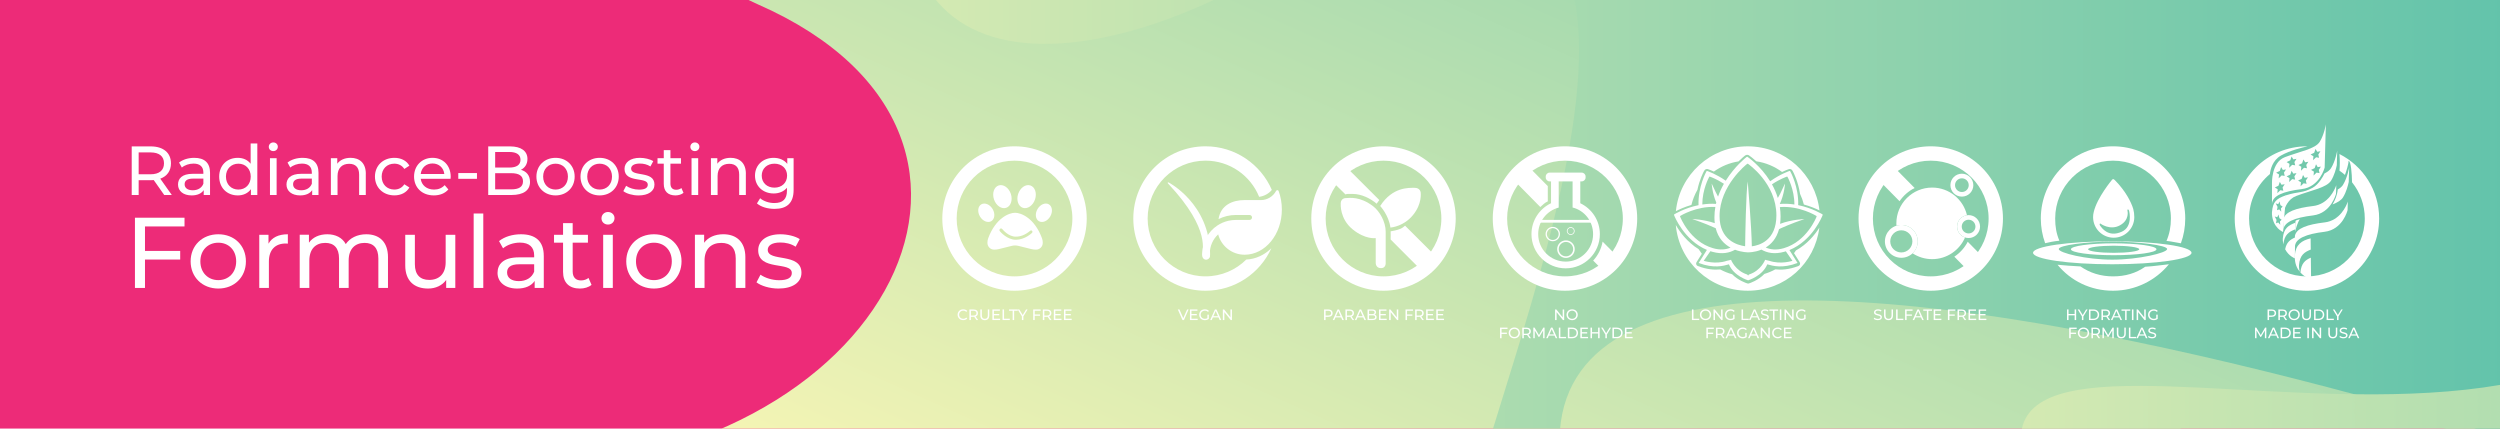 <svg viewBox="0 0 1400 240" xmlns:xlink="http://www.w3.org/1999/xlink" xmlns="http://www.w3.org/2000/svg" data-sanitized-data-name="Layer 2" data-name="Layer 2" id="Layer_2">
  <defs>
    <style>
      .cls-1 {
        clip-path: url(#clippath);
      }

      .cls-2 {
        fill: none;
      }

      .cls-2, .cls-3, .cls-4, .cls-5, .cls-6, .cls-7 {
        stroke-width: 0px;
      }

      .cls-3 {
        fill: url(#linear-gradient);
      }

      .cls-4 {
        fill: url(#linear-gradient-2);
      }

      .cls-5 {
        fill: url(#linear-gradient-3);
      }

      .cls-6 {
        fill: #fff;
      }

      .cls-7 {
        fill: #ed2b78;
      }
    </style>
    <clipPath id="clippath">
      <rect height="240" width="1400" class="cls-2"></rect>
    </clipPath>
    <linearGradient gradientUnits="userSpaceOnUse" y2="-612.53" x2="846.64" y1="317.67" x1="432.75" id="linear-gradient">
      <stop stop-color="#fff8b5" offset="0"></stop>
      <stop stop-color="#5cc1aa" offset=".87"></stop>
    </linearGradient>
    <linearGradient xlink:href="#linear-gradient" y2="-244.2" x2="1646.17" y1="-244.2" x1="183.1" id="linear-gradient-2"></linearGradient>
    <linearGradient xlink:href="#linear-gradient" y2="-339.17" x2="2260.86" y1="-339.17" x1="797.79" id="linear-gradient-3"></linearGradient>
  </defs>
  <g data-sanitized-data-name="Layer 1" data-name="Layer 1" id="Layer_1-2">
    <g class="cls-1">
      <rect height="733.31" width="1780.11" y="-464.55" x="-139.38" class="cls-7"></rect>
      <g>
        <path d="M1124.76,384.73c-52.85-47.9-15.59,15.02,36.24-29.23,17.28-14.75-35.93-195.52,274.64-97.45l-476.48-528.11s-570.48-56.54-388.55-263.21c197.46-224.32,275.43-380.14,154.71-374.28-120.72,5.86-463.5,254.65-416.02,57.64,20.76-86.13,191.23-140.62,191.23-140.62H38.48s52.47,58.47,16.8,231.08c.26-.04.51-.06.73.05.28.55-.28,1.39,0,1.94.55.28,1.39-.28,1.94,0,4.44,3.33,6.65,8.32,13.03,9.7,0,0-.28,1.39,0,1.39,1.11.55,2.5.28,3.88.28-.28,3.33,3.6,5.27,5.82,7.21.55.83,2.5,0,3.6.55v1.39c1.94-.83,4.44,1.39,5.27,3.88.28,1.11.28,3.05,2.22,3.6,4.44.83,6.65,3.33,9.43,5.82.55.28,1.66-.28,1.66,0,.55,1.11,0,2.5.55,3.6,0,.28,1.11-.28,1.39,0,.28.55-.28,1.39,0,1.94.55.28,1.39-.28,1.94,0,.28.55-.28,1.39,0,1.94.55.28,1.39-.28,1.94,0,.28.55-.28,1.39,0,1.94,1.11,1.39,3.05,2.22,3.33,3.6.28,4.16,1.11,6.65,3.88,9.7.83.55,0,2.5.28,3.6.28.83,1.66,1.11,1.94,1.94.55,1.66-.28,3.05,1.39,5.82,1.39,2.5-.55,6.65,1.11,8.87,2.22,3.33,3.6,5.82,3.05,9.7h1.66c.83,4.99-.83,10.26.83,14.69,1.94,5.54,0,11.64,1.66,17.19,3.05,9.7,1.39,20.24.83,29.94,0,1.11-1.66,3.05-1.11,5.82-.55,0-1.66-.28-1.66,0-.83,1.66.55,3.33-2.22,5.54-.28.28.28,1.39,0,1.94-.55.55-1.39,1.11-1.94,1.66-.28.55.28,1.39,0,1.94-1.39,3.33-2.5,6.65-5.54,9.43-.28.55.28,1.39,0,1.94-.55.83-1.66,1.39-1.66,1.94.28,3.33-1.94,4.99-3.88,7.49-.28.55.28,1.66,0,1.66-2.5,1.66-2.77,4.99-4.16,7.76,0,.28-1.39,0-1.39,0-.83,3.05,1.11,5.82-1.66,9.7-.83,1.39,0,3.6-.55,5.27h-1.39c-.83,5.54.28,11.37-.55,16.91h-1.39c-.83,3.6.28,7.49-.55,11.09h-1.39c-.83,9.43-1.66,18.85.55,28,.28,1.66.83,3.88,1.39,5.82,0,.83,1.39,1.11,1.39,1.94.55,1.94,0,3.88.55,5.82,0,.55,1.39,1.11,1.39,1.66.55,2.5,0,4.99.55,7.49h1.11c.55,3.88-.28,7.49.55,11.37h1.66c-.55,1.39.55,2.22,1.66,4.16.55.83,0,2.22.55,3.33,0,.28,1.11,0,1.66,0,0,2.5-.28,4.71,1.66,7.49.28.55-.28,1.39,0,1.94,1.11,1.39,3.05,2.5,3.6,3.88.83,1.66-.55,3.33,2.22,5.54.28.28-.28,1.39,0,1.94.55.28,1.39,0,1.94,0-.28,1.94.28,3.88,1.66,5.54.55.28,1.66-.28,1.66,0,.55,1.11-.28,2.77.55,3.6,2.22,3.05,5.82,5.54,5.27,9.7.55,0,1.39-.28,1.94,0,.28.28-.28,1.39,0,1.66,1.39,1.11,4.16-.55,3.88,3.88.55,0,1.39-.28,1.94,0,.28.55-.28,1.39,0,1.94.28.28,1.11-.28,1.66,0,2.22,1.66,3.6,3.88,5.82,5.54.55.28,1.39-.28,1.66,0,.83,1.11,1.11,3.05,1.94,3.6,1.11.28,2.5.55,3.88,1.94.55.28,1.39-.28,1.94,0,.28.55-.28,1.39,0,1.94.28.28,1.11-.28,1.66,0,1.39,1.11,2.5,3.05,3.88,3.6,1.66.55,3.88.55,5.54,1.94.28.55,0,1.39,0,1.94,3.05-.28,5.27,1.39,7.49,3.88.55.28,1.39-.28,1.94,0,1.39,1.11,2.5,2.5,3.88,3.6.55.28,1.11-.28,1.66,0,1.39,1.11,2.5,2.77,3.88,3.88.55.28,1.39-.28,1.94,0,.28.55-.28,1.66,0,1.66,1.11.55,2.5,0,3.6.55s1.66,1.66,3.88,1.39c0,.55-.28,1.66,0,1.94,2.77,2.22,4.71,5.82,9.43,5.54,0,.55-.28,1.39,0,1.94.28.28,1.11-.28,1.66,0,.83.55,1.11,1.39,1.94,1.94.55.28,1.39-.28,1.94,0,2.22,1.39,4.44,2.5,7.49,1.94v1.94c1.39-.55,2.5.28,3.88,1.66.55.28,1.39,0,1.39,0,1.11,4.99,4.71,3.6,8.04,4.16.55,0,1.11,1.39,1.66,1.66,1.11.28,2.77-.28,3.88.28v1.39c2.5,0,4.71,0,7.49,1.94.55.28,1.39-.28,1.94,0,.83.55,1.11,1.66,1.94,1.66,3.05.55,6.38-.55,8.87.55,2.77,1.11,6.1.83,7.49,2.22,4.16,3.6,8.87,2.5,13.58,3.33.83,0,1.11,1.39,1.94,1.39,1.53.34,3.17.16,4.66.16,69.08-19.68,135.18-12.89,170.99,58.28,56.25,111.83-134.07,229.38-29.17,275.34,172.24,75.46,66.12,265.75-145.97,260.76-95.32-2.24,162.05,242.31,162.05,242.31h519.07v-91s235.81,34.09,165.34-29.77Z" class="cls-3"></path>
        <path d="M873.7,256.6c-20.85-232.63,766.3,67.73,766.3,67.73l6.17-993.78c-280.51,39.85-731.65,293.01-790.68,308.37-295.32,76.85-190.55-177.44-8.57-395.93,109.23-131.15,39.53-209.56-94.62-136.03-80.75,44.26-323.62,3.08-326.62-35.55-.93-11.95,97.54-4.93,141.19-16.41,81.23-21.36,89.21-47.75,89.21-47.75H183.1s49.69,85.83,39.01,161.65c-3.02,21.4-8.63,37.91-15.29,50.63.36-.07.73-.16,1.02-.01.28.55-.28,1.39,0,1.94.28.28,1.39,0,1.39,0,.55,1.11.28,2.5.28,3.88,1.39-.55,2.77,0,3.88,1.66.28.55-.28,1.39,0,1.94.55.28,1.39-.28,1.94,0,.28.55-.28,1.39,0,1.94,2.22,2.22,3.88,4.44,5.54,7.49,1.11,1.39,2.77,2.5,3.88,3.88.28.55-.28,1.39,0,1.66s1.39-.28,1.39,0c.83,1.94-.83,3.6,2.22,5.82.28.28-.28,1.39,0,1.94.55.55,1.66,1.11,1.66,1.66,0,1.39.83,2.22,1.94,4.16.83,1.39-.28,3.88.55,4.99,1.66,1.94.83,4.16,1.66,6.1,0,.28,1.39,0,1.39,0,.83,9.98.83,19.96,0,29.94h-1.39c-.55,1.66,0,3.88-.55,5.54h-1.11c-.55,1.11,0,2.77-.55,3.88,0,.28-1.11,0-1.66,0,.55,1.11-.28,1.94-1.66,3.88-.83.83,0,2.5-.55,3.6,0,.28-1.39-.28-1.39,0-.55,1.11,0,2.5-.55,3.6s-1.66,1.66-1.39,3.88h-1.94c.55,3.88-.83,6.65-3.6,9.7-.55.55,0,2.22-.55,3.33,0,.28-1.39,0-1.39,0-.55,1.94.28,4.16-.55,5.54-2.77,4.16-.28,9.15-1.66,13.31h-1.39c-.55,2.5.55,5.27-.55,7.21-3.05,4.99-.28,11.64-1.94,17.19h-1.39c-.83,13.31-1.94,26.34.55,39.64,1.11,6.93,2.77,13.86,6.93,20.24,1.94,3.33,5.82,4.99,6.93,8.04.83,1.94,2.5,3.88,4.16,5.54.55.28,1.39-.28,1.94,0,.28.28-.28,1.39,0,1.66,4.71,2.77,10.26,3.33,14.42,6.38,6.93,4.99,12.75,10.54,21.35,12.75v1.66c2.22-.28,3.88,1.66,5.54,1.66,5.82.28,11.37,2.5,16.91,3.05,14.42,2.22,28.83,1.39,43.25.55v-1.39c14.97-.83,29.94-1.11,44.91,0,.83,0,1.66,1.39,3.6,1.94,4.71,1.94,9.98,4.44,15.25,5.54.83.28,1.11,1.39,1.94,1.66.55.28,1.39-.28,1.94,0,.28.55,0,1.39,0,1.94,1.94-.55,3.88.55,5.54,1.94.28.55,0,1.39,0,1.94,1.39-.55,2.5.28,3.88,1.66.55.28,1.39-.28,1.66,0,.28.55-.28,1.39,0,1.94.55,1.11,1.39,2.5,3.88,1.94,0,.55-.28,1.39,0,1.94,2.5,3.05,6.65,4.99,5.54,9.43h1.94c0,2.5-.55,5.27,1.94,7.49.55.28,1.66-.28,1.66,0,.55,1.11,0,2.5.28,3.6,1.11,3.6,6.65,3.6,5.54,9.43h1.94c-.55,2.77,2.5,4.71,1.94,7.49h1.39c.55,1.94,0,3.88.55,5.82,0,0,1.39-.28,1.39,0,.55,1.11,0,2.5.55,3.6,0,.28,1.11-.28,1.66,0,.28.55-.28,1.39,0,1.94,4.71,5.82,2.77,13.86,3.88,20.79h1.39c.83,12.48,2.22,24.95-.55,37.15-.55,2.22-.55,5.27-1.39,7.76,0,0-1.11-.28-1.39,0-2.77,2.5-1.39,6.1-2.22,9.43,0,.83-1.39,1.11-1.39,1.94-.55,2.5-.28,4.71-2.22,7.49-.28.55.28,1.39,0,1.94s-1.39,1.11-1.66,1.66c-.13.52-.08,1.17-.04,1.83,80.11-2.13,143.63,45.82,98.45,170.01C444.86,54.11,587.46,49.37,695.65-7.99c294.56-156.19,164.53,158.51,131.53,278.12-35.18,127.51-157.98,231.99-195.22,233.18l415.65,1.03s-156.04-48.34-173.92-247.74Z" class="cls-4"></path>
        <path d="M1551.49,168.09c-20.85-232.63,703.2,61.78,703.2,61.78l6.17-993.78c-280.51,39.85-749.29,367.91-808.32,383.27-295.32,76.85-172.9-252.34,9.07-470.83,109.23-131.15,39.53-209.56-94.62-136.03-80.75,44.26-323.62,3.08-326.62-35.55-.93-11.95,97.54-4.93,141.19-16.41,81.23-21.36,89.21-47.75,89.21-47.75h-472.98s49.69,85.83,39.01,161.65c-3.02,21.4-8.63,37.91-15.29,50.63.36-.07.73-.16,1.02-.01.28.55-.28,1.39,0,1.94.28.28,1.39,0,1.39,0,.55,1.11.28,2.5.28,3.88,1.39-.55,2.77,0,3.88,1.66.28.55-.28,1.39,0,1.94.55.28,1.39-.28,1.94,0,.28.55-.28,1.39,0,1.94,2.22,2.22,3.88,4.44,5.54,7.49,1.11,1.39,2.77,2.5,3.88,3.88.28.55-.28,1.39,0,1.66s1.39-.28,1.39,0c.83,1.94-.83,3.6,2.22,5.82.28.28-.28,1.39,0,1.94.55.55,1.66,1.11,1.66,1.66,0,1.39.83,2.22,1.94,4.16.83,1.39-.28,3.88.55,4.99,1.66,1.94.83,4.16,1.66,6.1,0,.28,1.39,0,1.39,0,.83,9.98.83,19.96,0,29.94h-1.39c-.55,1.66,0,3.88-.55,5.54h-1.11c-.55,1.11,0,2.77-.55,3.88,0,.28-1.11,0-1.66,0,.55,1.11-.28,1.94-1.66,3.88-.83.83,0,2.5-.55,3.6,0,.28-1.39-.28-1.39,0-.55,1.11,0,2.5-.55,3.6s-1.66,1.66-1.39,3.88h-1.94c.55,3.88-.83,6.65-3.6,9.7-.55.55,0,2.22-.55,3.33,0,.28-1.39,0-1.39,0-.55,1.94.28,4.16-.55,5.54-2.77,4.16-.28,9.15-1.66,13.31h-1.39c-.55,2.5.55,5.27-.55,7.21-3.05,4.99-.28,11.64-1.94,17.19h-1.39c-.83,13.31-1.94,26.34.55,39.64,1.11,6.93,2.77,13.86,6.93,20.24,1.94,3.33,5.82,4.99,6.93,8.04.83,1.94,2.5,3.88,4.16,5.54.55.28,1.39-.28,1.94,0,.28.28-.28,1.39,0,1.66,4.71,2.77,10.26,3.33,14.42,6.38,6.93,4.99,12.75,10.54,21.35,12.75v1.66c2.22-.28,3.88,1.66,5.54,1.66,5.82.28,11.37,2.5,16.91,3.05,14.42,2.22,28.83,1.39,43.25.55v-1.39c14.97-.83,29.94-1.11,44.91,0,.83,0,1.66,1.39,3.6,1.94,4.71,1.94,9.98,4.44,15.25,5.54.83.28,1.11,1.39,1.94,1.66.55.28,1.39-.28,1.94,0,.28.55,0,1.39,0,1.94,1.94-.55,3.88.55,5.54,1.94.28.55,0,1.39,0,1.94,1.39-.55,2.5.28,3.88,1.66.55.28,1.39-.28,1.66,0,.28.55-.28,1.39,0,1.94.55,1.11,1.39,2.5,3.88,1.94,0,.55-.28,1.39,0,1.94,2.5,3.05,6.65,4.99,5.54,9.43h1.94c0,2.5-.55,5.27,1.94,7.49.55.28,1.66-.28,1.66,0,.55,1.11,0,2.5.28,3.6,1.11,3.6,6.65,3.6,5.54,9.43h1.94c-.55,2.77,2.5,4.71,1.94,7.49h1.39c.55,1.94,0,3.88.55,5.82,0,0,1.39-.28,1.39,0,.55,1.11,0,2.5.55,3.6,0,.28,1.11-.28,1.66,0,.28.55-.28,1.39,0,1.94,4.71,5.82,2.77,13.86,3.88,20.79h1.39c.83,12.48,2.22,24.95-.55,37.15-.55,2.22-.55,5.27-1.39,7.76,0,0-1.11-.28-1.39,0-2.77,2.5-1.39,6.1-2.22,9.43,0,.83-1.39,1.11-1.39,1.94-.55,2.5-.28,4.71-2.22,7.49-.28.55.28,1.39,0,1.94s-1.39,1.11-1.66,1.66c-.13.52-.08,1.17-.04,1.83,80.11-2.13,143.63,45.82,98.45,170.01-88.71,243.84,53.89,239.1,162.08,181.73,294.56-156.19,373.08,88.79,181.17,276.53-137.93,134.93-561.72-100.96-244.86,234.77l766.6-137.32s-443.89,95.96-461.77-103.45Z" class="cls-5"></path>
      </g>
      <g>
        <g>
          <g>
            <path d="M665.62,173.29l-2.6,5.94h-.84l-2.61-5.94h.92l2.14,4.88,2.15-4.88h.85Z" class="cls-6"></path>
            <path d="M670.68,178.49v.74h-4.31v-5.94h4.19v.74h-3.34v1.82h2.98v.72h-2.98v1.92h3.46Z" class="cls-6"></path>
            <path d="M676.14,176.23h.81v2.32c-.59.5-1.42.75-2.25.75-1.82,0-3.16-1.28-3.16-3.04s1.34-3.04,3.18-3.04c.94,0,1.74.31,2.28.92l-.53.53c-.49-.47-1.05-.69-1.72-.69-1.37,0-2.37.96-2.37,2.28s.99,2.28,2.36,2.28c.5,0,.97-.11,1.39-.38v-1.93Z" class="cls-6"></path>
            <path d="M682.36,177.75h-3.15l-.65,1.48h-.87l2.69-5.94h.84l2.7,5.94h-.89l-.65-1.48ZM682.06,177.07l-1.28-2.91-1.28,2.91h2.56Z" class="cls-6"></path>
            <path d="M689.89,173.29v5.94h-.69l-3.56-4.43v4.43h-.85v-5.94h.7l3.56,4.43v-4.43h.85Z" class="cls-6"></path>
          </g>
          <path d="M697.93,145.33c-5.86,5.83-13.93,9.43-22.85,9.43-17.89,0-32.4-14.51-32.4-32.4s14.51-32.4,32.4-32.4c13.6,0,25.23,8.38,30.04,20.26,2.84-.36,5.35-1.78,7.11-3.86-6.2-14.37-20.5-24.43-37.14-24.43-22.33,0-40.44,18.1-40.44,40.44s18.1,40.44,40.44,40.44c16.39,0,30.51-9.76,36.86-23.78-3.87,3.75-8.72,6.07-14,6.31Z" class="cls-6"></path>
          <path d="M706.02,112.06c3.71,0,6.95-2.08,8.58-5.14.3-.57,1.18-.59,1.41,0,1.18,3.17,1.83,6.69,1.83,10.4,0,13.95-9.29,25.27-20.78,25.33h-.09c-7.1,0-13.07-4.84-14.8-11.41-2.88,2.67-4.68,6.48-4.68,10.71v1.39c0,1.16-.93,2.09-2.09,2.09s-2.09-.93-2.09-2.09v-1.39c0-6.53,3.33-12.28,8.38-15.64,1.86-1.24,3.96-2.16,6.21-2.67,1.35-.3,2.75-.47,4.19-.47h7.65c.76,0,1.39-.63,1.39-1.39s-.63-1.39-1.39-1.39h-7.65c-3.5,0-6.79.83-9.71,2.3,1.14-7.74,7.75-10.65,14.58-10.65h9.04Z" class="cls-6"></path>
          <path d="M654.4,102.15s23.11,11.89,23.25,40.2c.14,3.08-2.2,2.46-2.76,2.46s-1.22-.53-1.63-2.04,5.67-13.63-19.13-39.97c-.28-.14-.38-.81.27-.65Z" class="cls-6"></path>
        </g>
        <g>
          <path d="M774.76,81.93c-22.33,0-40.44,18.1-40.44,40.44s18.1,40.44,40.44,40.44,40.44-18.1,40.44-40.44-18.1-40.44-40.44-40.44ZM774.76,154.77c-17.89,0-32.4-14.51-32.4-32.4s14.51-32.4,32.4-32.4,32.4,14.51,32.4,32.4-14.51,32.4-32.4,32.4Z" class="cls-6"></path>
          <g>
            <path d="M746.28,175.36c0,1.29-.93,2.07-2.48,2.07h-1.47v1.8h-.85v-5.94h2.31c1.54,0,2.48.78,2.48,2.07ZM745.43,175.36c0-.85-.57-1.33-1.65-1.33h-1.44v2.66h1.44c1.09,0,1.65-.48,1.65-1.33Z" class="cls-6"></path>
            <path d="M751.01,177.75h-3.15l-.65,1.48h-.87l2.69-5.94h.84l2.7,5.94h-.89l-.65-1.48ZM750.72,177.07l-1.28-2.91-1.28,2.91h2.56Z" class="cls-6"></path>
            <path d="M757.41,179.23l-1.28-1.82c-.12,0-.25.02-.37.02h-1.47v1.81h-.85v-5.94h2.31c1.54,0,2.48.78,2.48,2.07,0,.92-.47,1.58-1.31,1.87l1.41,1.99h-.92ZM757.38,175.36c0-.85-.57-1.33-1.65-1.33h-1.44v2.67h1.44c1.09,0,1.65-.49,1.65-1.34Z" class="cls-6"></path>
            <path d="M763.39,177.75h-3.15l-.65,1.48h-.87l2.69-5.94h.84l2.7,5.94h-.89l-.65-1.48ZM763.09,177.07l-1.28-2.91-1.28,2.91h2.56Z" class="cls-6"></path>
            <path d="M770.92,177.63c0,1.02-.77,1.6-2.27,1.6h-2.83v-5.94h2.66c1.37,0,2.13.58,2.13,1.53,0,.64-.33,1.09-.8,1.32.67.19,1.11.69,1.11,1.48ZM766.66,173.98v1.9h1.74c.87,0,1.36-.32,1.36-.95s-.49-.95-1.36-.95h-1.74ZM770.07,177.56c0-.69-.51-.99-1.45-.99h-1.95v1.98h1.95c.94,0,1.45-.3,1.45-.98Z" class="cls-6"></path>
            <path d="M776.55,178.49v.74h-4.31v-5.94h4.19v.74h-3.34v1.82h2.98v.72h-2.98v1.92h3.46Z" class="cls-6"></path>
            <path d="M783.03,173.29v5.94h-.69l-3.56-4.43v4.43h-.85v-5.94h.7l3.56,4.43v-4.43h.85Z" class="cls-6"></path>
            <path d="M787.94,174.03v2.07h2.98v.73h-2.98v2.4h-.85v-5.94h4.19v.74h-3.34Z" class="cls-6"></path>
            <path d="M796.45,179.23l-1.28-1.82c-.12,0-.25.02-.37.02h-1.47v1.81h-.85v-5.94h2.31c1.54,0,2.48.78,2.48,2.07,0,.92-.47,1.58-1.31,1.87l1.41,1.99h-.92ZM796.42,175.36c0-.85-.57-1.33-1.65-1.33h-1.44v2.67h1.44c1.09,0,1.65-.49,1.65-1.34Z" class="cls-6"></path>
            <path d="M802.95,178.49v.74h-4.31v-5.94h4.19v.74h-3.34v1.82h2.98v.72h-2.98v1.92h3.46Z" class="cls-6"></path>
            <path d="M808.63,178.49v.74h-4.31v-5.94h4.19v.74h-3.34v1.82h2.98v.72h-2.98v1.92h3.46Z" class="cls-6"></path>
          </g>
          <g>
            <path d="M754.72,108.6h2.8c4.87,0,9.97,2.52,13.4,5.47.45-.71.95-1.4,1.49-2.05l-19.14-19.09-7.93,7.95,8.13,8.01c.37-.18.79-.29,1.24-.29Z" class="cls-6"></path>
            <path d="M786.85,126.38c-1.03.55-1.14,2.03-8.09,3.16l.03,2.32-.03,2.26,17.96,18.01,7.93-7.95-17.8-17.79Z" class="cls-6"></path>
          </g>
          <path d="M768.95,115.49c3.7,2.82,7.03,8.79,7.03,14.2v17.65s.17,2.82-2.62,2.82-2.96-2.48-2.96-2.93v-13.9s-5.82.94-12.99-4.95c-7.17-5.89-6.63-13.97-6.61-14.65s.44-2.71,2.8-2.8,7.98-1.05,15.35,4.56Z" class="cls-6"></path>
          <path d="M772.9,115.36s4.81,5.09,5.74,12.09c.93-.14,7.55-.76,12.68-7.07,5.14-6.31,4.27-12.3,4.27-12.51s-.31-2.72-3.45-2.69-12.3-.6-19.25,10.18Z" class="cls-6"></path>
        </g>
        <g>
          <path d="M568.13,81.93c-22.33,0-40.44,18.1-40.44,40.44s18.1,40.44,40.44,40.44,40.44-18.1,40.44-40.44-18.1-40.44-40.44-40.44ZM568.13,154.77c-17.89,0-32.4-14.51-32.4-32.4s14.51-32.4,32.4-32.4,32.4,14.51,32.4,32.4-14.51,32.4-32.4,32.4Z" class="cls-6"></path>
          <g>
            <path d="M536.25,176.26c0-1.76,1.34-3.04,3.15-3.04.92,0,1.71.31,2.26.92l-.55.53c-.46-.48-1.02-.7-1.67-.7-1.34,0-2.33.97-2.33,2.28s.99,2.28,2.33,2.28c.65,0,1.21-.23,1.67-.71l.55.53c-.54.61-1.34.93-2.26.93-1.8,0-3.14-1.28-3.14-3.04Z" class="cls-6"></path>
            <path d="M546.83,179.23l-1.28-1.82c-.12,0-.25.02-.37.02h-1.47v1.81h-.85v-5.94h2.32c1.54,0,2.48.78,2.48,2.07,0,.92-.48,1.58-1.31,1.87l1.41,1.99h-.92ZM546.81,175.36c0-.85-.57-1.33-1.65-1.33h-1.44v2.67h1.44c1.09,0,1.65-.49,1.65-1.34Z" class="cls-6"></path>
            <path d="M548.98,176.67v-3.38h.85v3.34c0,1.31.6,1.91,1.67,1.91s1.68-.59,1.68-1.91v-3.34h.82v3.38c0,1.72-.94,2.63-2.51,2.63s-2.51-.91-2.51-2.63Z" class="cls-6"></path>
            <path d="M560.05,178.49v.74h-4.31v-5.94h4.19v.74h-3.34v1.82h2.98v.72h-2.98v1.92h3.46Z" class="cls-6"></path>
            <path d="M561.42,173.29h.85v5.2h3.21v.74h-4.06v-5.94Z" class="cls-6"></path>
            <path d="M567.09,174.03h-2.04v-.74h4.91v.74h-2.04v5.2h-.84v-5.2Z" class="cls-6"></path>
            <path d="M573.1,177.18v2.05h-.84v-2.07l-2.36-3.87h.91l1.9,3.13,1.91-3.13h.84l-2.36,3.88Z" class="cls-6"></path>
            <path d="M579.44,174.03v2.07h2.98v.73h-2.98v2.4h-.85v-5.94h4.19v.74h-3.34Z" class="cls-6"></path>
            <path d="M587.95,179.23l-1.28-1.82c-.12,0-.25.02-.37.02h-1.47v1.81h-.85v-5.94h2.31c1.54,0,2.48.78,2.48,2.07,0,.92-.47,1.58-1.31,1.87l1.41,1.99h-.92ZM587.92,175.36c0-.85-.57-1.33-1.65-1.33h-1.44v2.67h1.44c1.09,0,1.65-.49,1.65-1.34Z" class="cls-6"></path>
            <path d="M594.45,178.49v.74h-4.31v-5.94h4.19v.74h-3.34v1.82h2.98v.72h-2.98v1.92h3.46Z" class="cls-6"></path>
            <path d="M600.14,178.49v.74h-4.31v-5.94h4.19v.74h-3.34v1.82h2.98v.72h-2.98v1.92h3.46Z" class="cls-6"></path>
          </g>
          <g>
            <path d="M555.07,123.88c1.98-1.13,2.35-4.17.82-6.78h0c-1.52-2.61-4.36-3.81-6.33-2.69-1.98,1.13-2.33,4.17-.81,6.78,1.52,2.61,4.36,3.81,6.33,2.69Z" class="cls-6"></path>
            <path d="M572.81,116.38c2.61.85,5.65-1.26,6.81-4.72,1.15-3.46-.02-6.95-2.63-7.81-2.61-.85-5.65,1.26-6.81,4.72s.02,6.95,2.63,7.81Z" class="cls-6"></path>
            <path d="M563.44,116.38c2.61-.85,3.78-4.35,2.63-7.81-1.15-3.46-4.2-5.57-6.81-4.72-2.61.85-3.78,4.35-2.63,7.81s4.2,5.57,6.81,4.72Z" class="cls-6"></path>
            <path d="M568.45,119.15c-3.33,0-10.84,2.9-15.07,14.29-.29.78-.42,1.62-.42,2.46v.13c0,2.08,1.69,3.77,3.77,3.77.93,0,1.85-.11,2.74-.34l7.1-1.77c1.23-.31,2.52-.31,3.76,0l7.1,1.77c.9.23,1.82.34,2.74.34,2.08,0,3.77-1.69,3.77-3.77v-.13c0-.84-.13-1.68-.42-2.46-4.23-11.4-11.74-14.29-15.07-14.29ZM577.77,130.56s-3.89,3.71-8.88,3.71-8.76-4.55-8.93-4.75c-.17-.2-.56-.75.02-1.34s1.13-.07,1.4.22c.27.3,3.4,4.12,7.41,4.12,2.28.04,5.1-.71,8.25-3.39.32-.09.59-.28,1.01.3.43.58-.27,1.12-.27,1.12Z" class="cls-6"></path>
            <path d="M587.33,114.41c-1.98-1.13-4.81.07-6.33,2.69-1.52,2.61-1.15,5.65.82,6.78,1.98,1.13,4.81-.07,6.33-2.69,1.52-2.61,1.15-5.65-.82-6.78Z" class="cls-6"></path>
          </g>
        </g>
        <g>
          <path d="M876.39,81.93c-22.33,0-40.44,18.1-40.44,40.44s18.1,40.44,40.44,40.44,40.44-18.1,40.44-40.44-18.1-40.44-40.44-40.44ZM876.39,154.77c-17.89,0-32.4-14.51-32.4-32.4s14.51-32.4,32.4-32.4,32.4,14.51,32.4,32.4-14.51,32.4-32.4,32.4Z" class="cls-6"></path>
          <g>
            <path d="M875.94,173.29v5.94h-.69l-3.56-4.43v4.43h-.85v-5.94h.7l3.56,4.43v-4.43h.85Z" class="cls-6"></path>
            <path d="M877.24,176.26c0-1.74,1.34-3.04,3.16-3.04s3.15,1.29,3.15,3.04-1.34,3.04-3.15,3.04-3.16-1.3-3.16-3.04ZM882.7,176.26c0-1.31-.98-2.28-2.3-2.28s-2.31.97-2.31,2.28.98,2.28,2.31,2.28,2.3-.97,2.3-2.28Z" class="cls-6"></path>
            <path d="M840.88,184.21v2.07h2.98v.73h-2.98v2.4h-.85v-5.94h4.19v.74h-3.34Z" class="cls-6"></path>
            <path d="M844.87,186.44c0-1.74,1.34-3.04,3.16-3.04s3.15,1.29,3.15,3.04-1.34,3.04-3.15,3.04-3.16-1.3-3.16-3.04ZM850.33,186.44c0-1.31-.98-2.28-2.3-2.28s-2.31.97-2.31,2.28.98,2.28,2.31,2.28,2.3-.97,2.3-2.28Z" class="cls-6"></path>
            <path d="M856.45,189.41l-1.28-1.82c-.12,0-.25.02-.37.02h-1.47v1.81h-.85v-5.94h2.31c1.54,0,2.48.78,2.48,2.07,0,.92-.47,1.58-1.31,1.87l1.41,1.99h-.92ZM856.42,185.54c0-.85-.57-1.33-1.65-1.33h-1.44v2.67h1.44c1.09,0,1.65-.49,1.65-1.34Z" class="cls-6"></path>
            <path d="M864.15,189.41v-4.33s-2.15,3.6-2.15,3.6h-.39l-2.15-3.58v4.3h-.81v-5.94h.7l2.48,4.17,2.44-4.17h.7v5.94s-.81,0-.81,0Z" class="cls-6"></path>
            <path d="M870.53,187.92h-3.15l-.65,1.48h-.87l2.69-5.94h.84l2.7,5.94h-.89l-.65-1.48ZM870.23,187.25l-1.28-2.91-1.28,2.91h2.56Z" class="cls-6"></path>
            <path d="M872.95,183.47h.85v5.2h3.21v.74h-4.06v-5.94Z" class="cls-6"></path>
            <path d="M877.99,183.47h2.5c1.91,0,3.21,1.2,3.21,2.97s-1.3,2.97-3.21,2.97h-2.5v-5.94ZM880.44,188.67c1.47,0,2.41-.9,2.41-2.23s-.94-2.23-2.41-2.23h-1.6v4.46h1.6Z" class="cls-6"></path>
            <path d="M889.31,188.67v.74h-4.31v-5.94h4.19v.74h-3.34v1.82h2.98v.72h-2.98v1.92h3.46Z" class="cls-6"></path>
            <path d="M895.79,183.47v5.94h-.85v-2.65h-3.41v2.65h-.85v-5.94h.85v2.55h3.41v-2.55h.85Z" class="cls-6"></path>
            <path d="M899.84,187.36v2.05h-.84v-2.07l-2.36-3.87h.91l1.9,3.13,1.91-3.13h.84l-2.36,3.88Z" class="cls-6"></path>
            <path d="M902.95,183.47h2.5c1.91,0,3.21,1.2,3.21,2.97s-1.3,2.97-3.21,2.97h-2.5v-5.94ZM905.41,188.67c1.47,0,2.41-.9,2.41-2.23s-.94-2.23-2.41-2.23h-1.6v4.46h1.6Z" class="cls-6"></path>
            <path d="M914.27,188.67v.74h-4.31v-5.94h4.19v.74h-3.34v1.82h2.98v.72h-2.98v1.92h3.46Z" class="cls-6"></path>
          </g>
          <path d="M884.96,113.81v-12.23h.79c1.21,0,2.18-.98,2.18-2.18v-.55c0-1.21-.98-2.18-2.18-2.18h-17.96c-1.2,0-2.18.98-2.18,2.18v.55c0,1.2.98,2.18,2.18,2.18h.79v12.23c-6.48,3.07-10.96,9.66-10.96,17.31,0,10.58,8.57,19.15,19.15,19.15s19.15-8.57,19.15-19.15c0-7.64-4.48-14.24-10.96-17.31ZM876.77,146.49c-8.49,0-15.38-6.88-15.38-15.38,0-7.09,4.8-13.06,11.33-14.83l.15-.04v-.25s0-14.41,0-14.41h7.78v14.62c6.69,1.67,11.48,7.71,11.48,14.92,0,8.49-6.88,15.38-15.38,15.38Z" class="cls-6"></path>
          <rect height="1.54" width="30.24" y="123.14" x="861.86" class="cls-6"></rect>
          <path d="M869.55,127.04c-2.22,0-4.03,1.8-4.03,4.03s1.8,4.03,4.03,4.03,4.03-1.8,4.03-4.03-1.8-4.03-4.03-4.03ZM869.55,134.38c-1.83,0-3.31-1.48-3.31-3.31s1.48-3.31,3.31-3.31,3.31,1.48,3.31,3.31-1.48,3.31-3.31,3.31Z" class="cls-6"></path>
          <path d="M879.61,127.19c-1.21,0-2.18.98-2.18,2.18s.98,2.18,2.18,2.18,2.18-.98,2.18-2.18-.98-2.18-2.18-2.18ZM879.61,131.17c-.99,0-1.79-.8-1.79-1.79s.8-1.79,1.79-1.79,1.79.8,1.79,1.79-.8,1.79-1.79,1.79Z" class="cls-6"></path>
          <path d="M876.93,134.61c-2.72,0-4.92,2.2-4.92,4.92s2.2,4.92,4.92,4.92,4.92-2.2,4.92-4.92-2.2-4.92-4.92-4.92ZM876.93,143.56c-2.23,0-4.04-1.81-4.04-4.04s1.81-4.04,4.04-4.04,4.04,1.81,4.04,4.04-1.81,4.04-4.04,4.04Z" class="cls-6"></path>
          <g>
            <path d="M862.58,115.93c1.51-1.36,2.32-2.29,4.18-3.17v-8.54l-10.65-10.77c-1.03.55-1.14,2.03-8.09,3.16l.03,2.32-.03,2.26,14.56,14.75Z" class="cls-6"></path>
            <path d="M897.46,135.3c-.72,4.06-2.59,7.72-5.28,10.62l5.57,5.64,7.93-7.95-8.22-8.32Z" class="cls-6"></path>
          </g>
        </g>
        <g>
          <g>
            <path d="M947.49,173.29h.85v5.2h3.21v.74h-4.06v-5.94Z" class="cls-6"></path>
            <path d="M951.94,176.26c0-1.74,1.34-3.04,3.16-3.04s3.15,1.29,3.15,3.04-1.34,3.04-3.15,3.04-3.16-1.3-3.16-3.04ZM957.4,176.26c0-1.31-.98-2.28-2.3-2.28s-2.31.97-2.31,2.28.98,2.28,2.31,2.28,2.3-.97,2.3-2.28Z" class="cls-6"></path>
            <path d="M964.65,173.29v5.94h-.69l-3.56-4.43v4.43h-.85v-5.94h.7l3.56,4.43v-4.43h.85Z" class="cls-6"></path>
            <path d="M970.55,176.23h.81v2.32c-.59.5-1.42.75-2.25.75-1.82,0-3.16-1.28-3.16-3.04s1.34-3.04,3.18-3.04c.94,0,1.74.31,2.28.92l-.53.53c-.49-.47-1.05-.69-1.72-.69-1.37,0-2.37.96-2.37,2.28s.99,2.28,2.36,2.28c.5,0,.97-.11,1.39-.38v-1.93Z" class="cls-6"></path>
            <path d="M975.26,173.29h.85v5.2h3.21v.74h-4.06v-5.94Z" class="cls-6"></path>
            <path d="M984.11,177.75h-3.15l-.65,1.48h-.87l2.69-5.94h.84l2.7,5.94h-.89l-.65-1.48ZM983.81,177.07l-1.28-2.91-1.28,2.91h2.56Z" class="cls-6"></path>
            <path d="M986,178.55l.31-.66c.44.4,1.2.69,1.96.69,1.03,0,1.47-.4,1.47-.92,0-1.45-3.6-.53-3.6-2.74,0-.92.71-1.7,2.27-1.7.69,0,1.42.19,1.91.53l-.28.68c-.52-.33-1.1-.48-1.63-.48-1.01,0-1.44.42-1.44.94,0,1.45,3.6.54,3.6,2.72,0,.91-.73,1.69-2.3,1.69-.91,0-1.8-.31-2.27-.75Z" class="cls-6"></path>
            <path d="M992.9,174.03h-2.04v-.74h4.91v.74h-2.04v5.2h-.84v-5.2Z" class="cls-6"></path>
            <path d="M996.7,173.29h.85v5.94h-.85v-5.94Z" class="cls-6"></path>
            <path d="M1004.43,173.29v5.94h-.69l-3.56-4.43v4.43h-.85v-5.94h.7l3.56,4.43v-4.43h.85Z" class="cls-6"></path>
            <path d="M1010.33,176.23h.81v2.32c-.59.5-1.42.75-2.25.75-1.82,0-3.16-1.28-3.16-3.04s1.34-3.04,3.18-3.04c.94,0,1.74.31,2.28.92l-.53.53c-.49-.47-1.05-.69-1.72-.69-1.37,0-2.37.96-2.37,2.28s.99,2.28,2.36,2.28c.5,0,.97-.11,1.39-.38v-1.93Z" class="cls-6"></path>
            <path d="M956.41,184.21v2.07h2.98v.73h-2.98v2.4h-.85v-5.94h4.19v.74h-3.34Z" class="cls-6"></path>
            <path d="M964.92,189.41l-1.28-1.82c-.12,0-.25.02-.37.02h-1.47v1.81h-.85v-5.94h2.31c1.54,0,2.48.78,2.48,2.07,0,.92-.47,1.58-1.31,1.87l1.41,1.99h-.92ZM964.89,185.54c0-.85-.57-1.33-1.65-1.33h-1.44v2.67h1.44c1.09,0,1.65-.49,1.65-1.34Z" class="cls-6"></path>
            <path d="M970.9,187.92h-3.15l-.65,1.48h-.87l2.69-5.94h.84l2.7,5.94h-.89l-.65-1.48ZM970.6,187.25l-1.28-2.91-1.28,2.91h2.56Z" class="cls-6"></path>
            <path d="M977.35,186.41h.81v2.32c-.59.5-1.42.75-2.25.75-1.82,0-3.16-1.28-3.16-3.04s1.34-3.04,3.18-3.04c.94,0,1.74.31,2.28.92l-.53.53c-.49-.47-1.05-.69-1.72-.69-1.37,0-2.37.96-2.37,2.28s.99,2.28,2.36,2.28c.5,0,.97-.11,1.39-.38v-1.93Z" class="cls-6"></path>
            <path d="M983.57,187.92h-3.15l-.65,1.48h-.87l2.69-5.94h.84l2.7,5.94h-.89l-.65-1.48ZM983.27,187.25l-1.28-2.91-1.28,2.91h2.56Z" class="cls-6"></path>
            <path d="M991.1,183.47v5.94h-.69l-3.56-4.43v4.43h-.85v-5.94h.7l3.56,4.43v-4.43h.85Z" class="cls-6"></path>
            <path d="M992.4,186.44c0-1.76,1.34-3.04,3.15-3.04.92,0,1.71.31,2.26.92l-.55.53c-.46-.48-1.02-.7-1.67-.7-1.34,0-2.33.97-2.33,2.28s.99,2.28,2.33,2.28c.65,0,1.21-.23,1.67-.71l.55.53c-.54.61-1.34.93-2.26.93-1.8,0-3.14-1.28-3.14-3.04Z" class="cls-6"></path>
            <path d="M1003.32,188.67v.74h-4.31v-5.94h4.19v.74h-3.34v1.82h2.98v.72h-2.98v1.92h3.46Z" class="cls-6"></path>
          </g>
          <g>
            <path d="M1001.4,145.53l-.02-.03s-.03.03-.04.04c.02,0,.04,0,.06-.01Z" class="cls-6"></path>
            <path d="M1005.73,140.24c-.34.52-.7,1.03-1.08,1.53l3.19,5.08c.23.37.28.82.15,1.23s-.45.74-.86.89c-5.45,2.07-9.73,2.25-12.95,1.87-1.92,1.05-3.97,1.91-6.1,2.55-3.45,3.61-8.05,5.14-8.67,5.33-.11.04-.23.06-.34.07-.04,0-.09,0-.13,0-.17,0-.33-.03-.48-.08-.66-.21-5.06-1.68-8.47-5.13-2.35-.65-4.59-1.57-6.69-2.7-3.17.32-7.33.08-12.55-1.91-.4-.15-.72-.48-.86-.89s-.08-.86.15-1.23l2.98-4.74c-.64-.83-1.24-1.69-1.79-2.58-6.39-3.91-10.52-9.61-12.79-13.53,1.84,20.63,19.17,36.8,40.27,36.8s37.59-15.39,40.11-35.29c-2.57,4.04-6.82,9.27-13.08,12.72Z" class="cls-6"></path>
            <path d="M947.2,114.74c.72-2.99,1.86-5.82,3.34-8.42,1.2-5.71,3.29-9.76,3.63-10.38.16-.37.56-1.06,1.33-1.26.4-.11.82-.06,1.19.13.4.14,1.52.55,3.08,1.27,4.01-2.89,8.7-4.89,13.8-5.7,1.71-1.69,2.95-2.7,3.26-2.94.35-.34,1.01-.81,1.81-.73.38.04.74.2,1.01.46.47.33,1.94,1.4,3.87,3.16,5.35.79,10.27,2.9,14.42,5.97,1.8-.85,3.09-1.33,3.54-1.48.37-.19.78-.24,1.19-.13.77.2,1.17.89,1.33,1.26.38.7,2.98,5.74,4.03,12.61.89,1.89,1.61,3.89,2.13,5.96,3.74,1.02,6.79,2.34,8.74,3.32-2.26-20.2-19.38-35.9-40.18-35.9s-38.16,15.92-40.23,36.31c1.75-.92,4.82-2.36,8.73-3.5Z" class="cls-6"></path>
          </g>
          <path d="M1020.52,120s-5.63-3.51-13.53-5.12c.34-10.25-4.31-18.68-4.31-18.68,0,0-.27-.7-.6-.44,0,0-5.15,1.7-10.78,5.75-5.41-8.73-12.62-13.61-12.62-13.61-.26-.39-.91.26-.91.26,0,0-6.28,4.9-11.35,13.04-5.46-3.82-10.34-5.43-10.34-5.43-.33-.26-.6.44-.6.44,0,0-4.65,8.43-4.31,18.68-7.9,1.61-13.53,5.12-13.53,5.12-.41.08-.05.74-.05.74,0,0,5.4,13.82,18.27,19.19l-4.6,7.32c8.47,3.22,13.91,1.64,16.94.76,2.64,6.53,10.64,8.94,10.74,8.97,0,0,0,0,0,0,0,0,0,0,0,0,0,0,0,0,0,0,0,0,0,0,0,0,.1-.03,8.1-2.44,10.74-8.97,3.03.88,8.47,2.47,16.94-.76l-4.54-7.23c13.03-5.31,18.48-19.28,18.48-19.28,0,0,.36-.66-.05-.74ZM1000.61,98.92c.28-.22.51.37.51.37,0,0,3.76,6.76,3.74,15.22-2.57-.38-5.33-.53-8.18-.29,2.64-5.68,2.92-11.42,2.92-11.42-2.42,5.33-3.52,7.33-4.02,8.08-.85-2.78-1.99-5.34-3.28-7.65,4.46-3.02,8.31-4.3,8.31-4.3ZM978.14,92s.56-.56.78-.23c0,0,15.86,10.81,15.86,28.83,0,14.13-9.61,16.83-13.76,17.34-.13-10.44-2.29-36.31-2.29-36.31-.98,5.81-1.38,30.84-1.46,36.27-4.26-.58-14.32-3.36-14.32-16.86,0-17.12,15.19-29.06,15.19-29.06ZM957.03,99.29s.23-.6.51-.37c0,0,3.59,1.19,7.85,3.99-1.25,2.2-2.39,4.61-3.28,7.2-.63-1.11-1.71-3.25-3.56-7.31,0,0,.26,5.22,2.57,10.64-.06.25-.12.49-.18.74-2.67-.18-5.24-.02-7.65.34-.01-8.46,3.74-15.22,3.74-15.22ZM940.95,121.52s-.31-.56.04-.63c0,0,8.92-5.54,19.6-4.99-.32,1.86-.51,3.79-.51,5.78,0,1.16.07,2.26.19,3.29-6.06-2.1-12.61-2.32-12.61-2.32,6.55,2.24,10.96,4.15,13.13,5.14,1.43,5.69,4.84,8.99,8.31,10.89-2.49,1.07-5.73,1.49-9.83.3-13.03-3.76-18.33-17.48-18.33-17.48ZM1003.78,146.05s-6.51,2.21-12.96,0c-1.07-.19-2.34-.57-2.34-.57,0,0-2.28,6.07-8.98,8.22-.28.13-.45.38-.57.68-.11-.3-.29-.55-.57-.68-6.7-2.15-8.98-8.22-8.98-8.22,0,0-1.26.38-2.34.57-6.45,2.21-12.96,0-12.96,0l3.74-5.38c.36.12.72.23,1.09.33,5.52,1.56,9.69.58,12.7-1.15,3.91,1.49,7.31,1.46,7.31,1.46,0,0,3.54.13,7.49-1.52,3.02,1.76,7.22,2.78,12.8,1.2.29-.08.58-.17.86-.26l3.69,5.31ZM1017.2,121.52s-5.3,13.71-18.33,17.48c-4.23,1.22-7.54.74-10.06-.4,3.08-1.86,6.04-5,7.45-10.28,1.47-.71,6.27-2.93,14.21-5.65,0,0-7.31.24-13.62,2.69.18-1.29.27-2.68.27-4.18,0-1.8-.14-3.54-.39-5.21,11.04-.89,20.41,4.93,20.41,4.93.35.07.04.63.04.63Z" class="cls-6"></path>
        </g>
        <g>
          <path d="M1081.22,81.93c-22.33,0-40.44,18.1-40.44,40.44s18.1,40.44,40.44,40.44,40.44-18.1,40.44-40.44-18.1-40.44-40.44-40.44ZM1081.22,154.77c-17.89,0-32.4-14.51-32.4-32.4s14.51-32.4,32.4-32.4,32.4,14.51,32.4,32.4-14.51,32.4-32.4,32.4Z" class="cls-6"></path>
          <g>
            <path d="M1049.3,178.55l.31-.66c.44.4,1.2.69,1.96.69,1.03,0,1.47-.4,1.47-.92,0-1.45-3.6-.53-3.6-2.74,0-.92.71-1.7,2.27-1.7.69,0,1.42.19,1.91.53l-.28.68c-.52-.33-1.1-.48-1.63-.48-1.01,0-1.44.42-1.44.94,0,1.45,3.6.54,3.6,2.72,0,.91-.73,1.69-2.3,1.69-.91,0-1.8-.31-2.27-.75Z" class="cls-6"></path>
            <path d="M1055.06,176.67v-3.38h.85v3.34c0,1.31.6,1.91,1.67,1.91s1.68-.59,1.68-1.91v-3.34h.82v3.38c0,1.72-.94,2.63-2.51,2.63s-2.51-.91-2.51-2.63Z" class="cls-6"></path>
            <path d="M1061.82,173.29h.85v5.2h3.21v.74h-4.06v-5.94Z" class="cls-6"></path>
            <path d="M1067.7,174.03v2.07h2.98v.73h-2.98v2.4h-.85v-5.94h4.19v.74h-3.34Z" class="cls-6"></path>
            <path d="M1075.75,177.75h-3.15l-.65,1.48h-.87l2.69-5.94h.84l2.7,5.94h-.89l-.65-1.48ZM1075.46,177.07l-1.28-2.91-1.28,2.91h2.56Z" class="cls-6"></path>
            <path d="M1079.06,174.03h-2.04v-.74h4.91v.74h-2.04v5.2h-.84v-5.2Z" class="cls-6"></path>
            <path d="M1087.17,178.49v.74h-4.31v-5.94h4.19v.74h-3.34v1.82h2.98v.72h-2.98v1.92h3.46Z" class="cls-6"></path>
            <path d="M1091.68,174.03v2.07h2.98v.73h-2.98v2.4h-.85v-5.94h4.19v.74h-3.34Z" class="cls-6"></path>
            <path d="M1100.18,179.23l-1.28-1.82c-.12,0-.25.02-.37.02h-1.47v1.81h-.85v-5.94h2.31c1.54,0,2.48.78,2.48,2.07,0,.92-.47,1.58-1.31,1.87l1.41,1.99h-.92ZM1100.16,175.36c0-.85-.57-1.33-1.65-1.33h-1.44v2.67h1.44c1.09,0,1.65-.49,1.65-1.34Z" class="cls-6"></path>
            <path d="M1106.69,178.49v.74h-4.31v-5.94h4.19v.74h-3.34v1.82h2.98v.72h-2.98v1.92h3.46Z" class="cls-6"></path>
            <path d="M1112.37,178.49v.74h-4.31v-5.94h4.19v.74h-3.34v1.82h2.98v.72h-2.98v1.92h3.46Z" class="cls-6"></path>
          </g>
          <path d="M1064.74,125.98c-5.07,0-9.19,4.11-9.19,9.19s4.11,9.19,9.19,9.19,9.19-4.11,9.19-9.19-4.11-9.19-9.19-9.19ZM1064.74,141.37c-3.43,0-6.2-2.78-6.2-6.2s2.78-6.2,6.2-6.2,6.2,2.78,6.2,6.2-2.78,6.2-6.2,6.2Z" class="cls-6"></path>
          <path d="M1098.65,97.27c-3.55,0-6.42,2.87-6.42,6.42s2.87,6.42,6.42,6.42,6.42-2.88,6.42-6.42-2.87-6.42-6.42-6.42ZM1098.65,107.53c-2.12,0-3.84-1.72-3.84-3.84s1.72-3.84,3.84-3.84,3.84,1.72,3.84,3.84-1.72,3.84-3.84,3.84Z" class="cls-6"></path>
          <path d="M1102.41,120.46c-3.55,0-6.42,2.88-6.42,6.42s2.88,6.42,6.42,6.42,6.42-2.88,6.42-6.42-2.87-6.42-6.42-6.42ZM1102.41,130.72c-2.12,0-3.84-1.72-3.84-3.84s1.72-3.84,3.84-3.84,3.84,1.72,3.84,3.84-1.72,3.84-3.84,3.84Z" class="cls-6"></path>
          <path d="M1095.98,126.88c0-3.24,2.41-5.92,5.53-6.35-2.06-8.87-10.01-15.49-19.51-15.49-11.07,0-20.04,8.97-20.04,20.04,0,.44.02.88.05,1.31.86-.27,1.78-.41,2.73-.41,5.07,0,9.19,4.11,9.19,9.19,0,2.64-1.11,5.01-2.89,6.68,3.15,2.06,6.91,3.27,10.96,3.27,8.26,0,15.35-5,18.42-12.13-2.57-.84-4.43-3.25-4.43-6.1Z" class="cls-6"></path>
          <g>
            <path d="M1101.93,135.38c-1.75,3.39-4.34,6.27-7.51,8.37l7.17,7.27,7.93-7.95-7.59-7.69Z" class="cls-6"></path>
            <path d="M1063.75,112.66c2.13-3.12,5.04-5.67,8.44-7.38l-12.24-12.39c-1.03.55-1.14,2.03-8.09,3.16l.03,2.32-.03,2.26,11.88,12.04Z" class="cls-6"></path>
          </g>
        </g>
        <g>
          <g>
            <path d="M1162.65,173.29v5.94h-.85v-2.65h-3.41v2.65h-.85v-5.94h.85v2.55h3.41v-2.55h.85Z" class="cls-6"></path>
            <path d="M1166.7,177.18v2.05h-.84v-2.07l-2.36-3.87h.91l1.9,3.13,1.91-3.13h.84l-2.36,3.88Z" class="cls-6"></path>
            <path d="M1169.82,173.29h2.5c1.91,0,3.21,1.2,3.21,2.97s-1.3,2.97-3.21,2.97h-2.5v-5.94ZM1172.27,178.49c1.47,0,2.41-.9,2.41-2.23s-.94-2.23-2.41-2.23h-1.6v4.46h1.6Z" class="cls-6"></path>
            <path d="M1180.79,179.23l-1.28-1.82c-.12,0-.25.02-.37.02h-1.47v1.81h-.85v-5.94h2.31c1.54,0,2.48.78,2.48,2.07,0,.92-.47,1.58-1.31,1.87l1.41,1.99h-.92ZM1180.76,175.36c0-.85-.57-1.33-1.65-1.33h-1.44v2.67h1.44c1.09,0,1.65-.49,1.65-1.34Z" class="cls-6"></path>
            <path d="M1186.77,177.75h-3.15l-.65,1.48h-.87l2.69-5.94h.84l2.7,5.94h-.89l-.65-1.48ZM1186.47,177.07l-1.28-2.91-1.28,2.91h2.56Z" class="cls-6"></path>
            <path d="M1190.08,174.03h-2.04v-.74h4.91v.74h-2.04v5.2h-.84v-5.2Z" class="cls-6"></path>
            <path d="M1193.88,173.29h.85v5.94h-.85v-5.94Z" class="cls-6"></path>
            <path d="M1201.61,173.29v5.94h-.69l-3.56-4.43v4.43h-.85v-5.94h.7l3.56,4.43v-4.43h.85Z" class="cls-6"></path>
            <path d="M1207.51,176.23h.81v2.32c-.59.5-1.42.75-2.25.75-1.82,0-3.16-1.28-3.16-3.04s1.34-3.04,3.18-3.04c.94,0,1.74.31,2.28.92l-.53.53c-.49-.47-1.05-.69-1.72-.69-1.37,0-2.37.96-2.37,2.28s.99,2.28,2.36,2.28c.5,0,.97-.11,1.39-.38v-1.93Z" class="cls-6"></path>
            <path d="M1159.61,184.21v2.07h2.98v.73h-2.98v2.4h-.85v-5.94h4.19v.74h-3.34Z" class="cls-6"></path>
            <path d="M1163.6,186.44c0-1.74,1.34-3.04,3.16-3.04s3.15,1.29,3.15,3.04-1.34,3.04-3.15,3.04-3.16-1.3-3.16-3.04ZM1169.06,186.44c0-1.31-.98-2.28-2.3-2.28s-2.31.97-2.31,2.28.98,2.28,2.31,2.28,2.3-.97,2.3-2.28Z" class="cls-6"></path>
            <path d="M1175.18,189.41l-1.28-1.82c-.12,0-.25.02-.37.02h-1.47v1.81h-.85v-5.94h2.31c1.54,0,2.48.78,2.48,2.07,0,.92-.47,1.58-1.31,1.87l1.41,1.99h-.92ZM1175.15,185.54c0-.85-.57-1.33-1.65-1.33h-1.44v2.67h1.44c1.09,0,1.65-.49,1.65-1.34Z" class="cls-6"></path>
            <path d="M1182.88,189.41v-4.33s-2.15,3.6-2.15,3.6h-.39l-2.15-3.58v4.3h-.81v-5.94h.7l2.48,4.17,2.44-4.17h.7v5.94s-.81,0-.81,0Z" class="cls-6"></path>
            <path d="M1185.42,186.85v-3.38h.85v3.34c0,1.31.6,1.91,1.67,1.91s1.68-.59,1.68-1.91v-3.34h.82v3.38c0,1.72-.94,2.63-2.51,2.63s-2.51-.91-2.51-2.63Z" class="cls-6"></path>
            <path d="M1192.18,183.47h.85v5.2h3.21v.74h-4.06v-5.94Z" class="cls-6"></path>
            <path d="M1201.03,187.92h-3.15l-.65,1.48h-.87l2.69-5.94h.84l2.7,5.94h-.89l-.65-1.48ZM1200.73,187.25l-1.28-2.91-1.28,2.91h2.56Z" class="cls-6"></path>
            <path d="M1202.91,188.73l.31-.66c.44.4,1.2.69,1.96.69,1.03,0,1.47-.4,1.47-.92,0-1.45-3.6-.53-3.6-2.74,0-.92.71-1.7,2.27-1.7.69,0,1.42.19,1.91.53l-.28.68c-.52-.33-1.1-.48-1.63-.48-1.01,0-1.44.42-1.44.94,0,1.45,3.6.54,3.6,2.72,0,.91-.73,1.69-2.3,1.69-.91,0-1.8-.31-2.27-.75Z" class="cls-6"></path>
          </g>
          <path d="M1183.67,136.26c-13.23,0-23.96,1.49-23.96,3.33s10.73,3.33,23.96,3.33,23.96-1.49,23.96-3.33-10.73-3.33-23.96-3.33ZM1183.67,141.58c-7.91,0-14.32-.89-14.32-1.99s6.41-1.99,14.32-1.99,14.32.89,14.32,1.99-6.41,1.99-14.32,1.99Z" class="cls-6"></path>
          <path d="M1182.88,135.13c-24.5,0-44.37,2.88-44.37,6.43s19.86,6.43,44.37,6.43,44.37-2.88,44.37-6.43-19.86-6.43-44.37-6.43ZM1182.88,145.41c-14.65,0-29.98-3.82-29.98-5.94s15.33-4.15,29.98-4.15,30.72,2.02,30.72,4.15-16.07,5.94-30.72,5.94Z" class="cls-6"></path>
          <g>
            <path d="M1153.26,134.8c-1.7-3.94-2.36-7.87-2.36-12.43,0-17.89,14.51-32.4,32.4-32.4s32.4,14.51,32.4,32.4c0,4.57-.76,8.59-2.47,12.54,2.98.29,5.56.96,8.07,1.33,1.58-4.32,2.44-8.99,2.44-13.87,0-22.33-18.1-40.44-40.44-40.44s-40.44,18.1-40.44,40.44c0,4.85.86,9.51,2.42,13.82,2.35-.58,5-1.1,7.97-1.39Z" class="cls-6"></path>
            <path d="M1201.31,149.38c-5.24,3.65-11.14,5.39-18.01,5.39s-12.99-1.93-18.23-5.57c-4.59-.24-8.95-.54-12.86-.94,7.42,9.02,18.5,14.55,31.09,14.55s23.87-5.77,31.29-14.82c-3.9.41-8.68,1.14-13.28,1.39Z" class="cls-6"></path>
          </g>
          <path d="M1194.61,116.97c-1.18-3.84-4.23-9.97-10.33-16.14-.7-.58-.93-.81-1.57-.12,0,0-8.32,9.93-10.2,17.94-.25.94-.38,1.92-.38,2.93,0,6.37,5.17,11.54,11.54,11.54s11.54-5.17,11.54-11.54c0-1.62-.2-3.16-.6-4.62ZM1188.3,129.71c-7.77,3.58-11.43-2.35-12.12-3.18-.71-.86-.29-1.43,0-1.36,0,0,5.38,4.08,10.96,1.03,5.58-3.05,4.25-8.16,4.25-8.16,0,0-.19-.7.19-.73.39-.03.61.27.74.83.13.56,2.07,8.76-4.03,11.58Z" class="cls-6"></path>
        </g>
        <g>
          <g>
            <path d="M1274.63,175.36c0,1.29-.93,2.07-2.48,2.07h-1.47v1.8h-.85v-5.94h2.31c1.54,0,2.48.78,2.48,2.07ZM1273.79,175.36c0-.85-.57-1.33-1.65-1.33h-1.44v2.66h1.44c1.09,0,1.65-.48,1.65-1.33Z" class="cls-6"></path>
            <path d="M1279.85,179.23l-1.28-1.82c-.12,0-.25.02-.37.02h-1.47v1.81h-.85v-5.94h2.31c1.54,0,2.48.78,2.48,2.07,0,.92-.47,1.58-1.31,1.87l1.41,1.99h-.92ZM1279.83,175.36c0-.85-.57-1.33-1.65-1.33h-1.44v2.67h1.44c1.09,0,1.65-.49,1.65-1.34Z" class="cls-6"></path>
            <path d="M1281.57,176.26c0-1.74,1.34-3.04,3.16-3.04s3.15,1.29,3.15,3.04-1.34,3.04-3.15,3.04-3.16-1.3-3.16-3.04ZM1287.03,176.26c0-1.31-.98-2.28-2.3-2.28s-2.31.97-2.31,2.28.98,2.28,2.31,2.28,2.3-.97,2.3-2.28Z" class="cls-6"></path>
            <path d="M1289.12,176.67v-3.38h.85v3.34c0,1.31.6,1.91,1.67,1.91s1.68-.59,1.68-1.91v-3.34h.82v3.38c0,1.72-.94,2.63-2.51,2.63s-2.51-.91-2.51-2.63Z" class="cls-6"></path>
            <path d="M1295.88,173.29h2.5c1.91,0,3.21,1.2,3.21,2.97s-1.3,2.97-3.21,2.97h-2.5v-5.94ZM1298.33,178.49c1.47,0,2.41-.9,2.41-2.23s-.94-2.23-2.41-2.23h-1.6v4.46h1.6Z" class="cls-6"></path>
            <path d="M1302.89,173.29h.85v5.2h3.21v.74h-4.06v-5.94Z" class="cls-6"></path>
            <path d="M1309.58,177.18v2.05h-.84v-2.07l-2.36-3.87h.91l1.9,3.13,1.91-3.13h.84l-2.36,3.88Z" class="cls-6"></path>
            <path d="M1268.33,189.41v-4.33s-2.15,3.6-2.15,3.6h-.39l-2.15-3.58v4.3h-.81v-5.94h.7l2.48,4.17,2.44-4.17h.7v5.94s-.81,0-.81,0Z" class="cls-6"></path>
            <path d="M1274.71,187.92h-3.15l-.65,1.48h-.87l2.69-5.94h.84l2.7,5.94h-.89l-.65-1.48ZM1274.41,187.25l-1.28-2.91-1.28,2.91h2.56Z" class="cls-6"></path>
            <path d="M1277.14,183.47h2.5c1.91,0,3.21,1.2,3.21,2.97s-1.3,2.97-3.21,2.97h-2.5v-5.94ZM1279.59,188.67c1.47,0,2.41-.9,2.41-2.23s-.94-2.23-2.41-2.23h-1.6v4.46h1.6Z" class="cls-6"></path>
            <path d="M1288.45,188.67v.74h-4.31v-5.94h4.19v.74h-3.34v1.82h2.98v.72h-2.98v1.92h3.46Z" class="cls-6"></path>
            <path d="M1292.11,183.47h.85v5.94h-.85v-5.94Z" class="cls-6"></path>
            <path d="M1299.84,183.47v5.94h-.69l-3.56-4.43v4.43h-.85v-5.94h.7l3.56,4.43v-4.43h.85Z" class="cls-6"></path>
            <path d="M1303.86,186.85v-3.38h.85v3.34c0,1.31.6,1.91,1.67,1.91s1.68-.59,1.68-1.91v-3.34h.82v3.38c0,1.72-.94,2.63-2.51,2.63s-2.51-.91-2.51-2.63Z" class="cls-6"></path>
            <path d="M1310.07,188.73l.31-.66c.44.4,1.2.69,1.96.69,1.03,0,1.47-.4,1.47-.92,0-1.45-3.6-.53-3.6-2.74,0-.92.71-1.7,2.27-1.7.69,0,1.42.19,1.91.53l-.28.68c-.52-.33-1.1-.48-1.63-.48-1.01,0-1.44.42-1.44.94,0,1.45,3.6.54,3.6,2.72,0,.91-.73,1.69-2.3,1.69-.91,0-1.8-.31-2.27-.75Z" class="cls-6"></path>
            <path d="M1319.67,187.92h-3.15l-.65,1.48h-.87l2.69-5.94h.84l2.7,5.94h-.89l-.65-1.48ZM1319.37,187.25l-1.28-2.91-1.28,2.91h2.56Z" class="cls-6"></path>
          </g>
          <path d="M1279.68,139.59c1.99,3.84,5.44,5.11,5.44,5.11l.15-11.73c-2.72,1.17-4.84,2.68-5.59,6.62Z" class="cls-6"></path>
          <path d="M1285.34,128.41l.05-3.69c-3.67,1.42-6.55,2.93-7.02,8.85v1.2c.06.75.17,1.44.32,2.08.52-5.52,3.21-7.08,6.66-8.44Z" class="cls-6"></path>
          <path d="M1295.29,115.37c-9.52,1.15-15.78,3.22-16.62,7.52,0,1.54,0,3.56,0,6.21,0-4.74,6.38-7.23,16.63-8.47,10.25-1.24,12.87-12.13,12.87-12.13l.14-4.78c-.89,2.53-4.38,10.62-13,11.66Z" class="cls-6"></path>
          <path d="M1301.77,124.54c-9.52,1.15-15.78,3.22-16.62,7.52,0,1.54,0,3.56,0,6.21,0-4.74,6.38-7.23,16.63-8.47,10.25-1.24,12.87-12.13,12.87-12.13l.14-4.78c-.89,2.53-4.38,10.62-13,11.66Z" class="cls-6"></path>
          <path d="M1287.44,149.65v-1.2c.45-5.69,3.12-7.3,6.58-8.68l-.07-6.29c-5.05,1.22-8.38,3.53-8.85,9.46v1.2c0,3.57,1.23,6.17,2.78,8.05-.21-.77-.37-1.61-.44-2.54Z" class="cls-6"></path>
          <path d="M1288.24,152.61c2.63,2.91,5.97,3.87,5.97,3.87l-.14-12.19c-3.08,1.32-5.4,3.09-5.83,8.31Z" class="cls-6"></path>
          <path d="M1287.93,122.78c-.92.21-2,.48-2.41.86-.27,2.1-.16,3.33-.16,3.33.01.39-.09.92-.1,2.78.46-1.87,1.35-5.13,2.67-6.97Z" class="cls-6"></path>
          <path d="M1312.12,103.49c-.64,1.03-1.67,1.89-2.99,2.64-.28,3.19-1.53,6.08-2.91,8.37,2.73-1.09,4.84-2.3,5.89-4.01,1.8-2.91,2.78-6.68,3.18-8.58l.23-8.2s-.91,5.73-3.42,9.77Z" class="cls-6"></path>
          <path d="M1279.48,88.04c-7.67,2.92-7.17,14.83-7.17,14.83.02.68,0-1.61,0,11.5,0-4.74,6.38-7.23,16.63-8.47s12.87-12.13,12.87-12.13l.68-24.16s-.91,5.73-3.42,9.77c-2.51,4.04-10.94,5.36-19.59,8.65ZM1278.69,106.81l-1.69-.29-1.69,1.65.2-2.2-1.61-.98,2.04-.98.75-2.15.96,1.6,1.79-.29-1.19,1.82.42,1.84ZM1279.01,96.68l.42,1.84-1.69-.29-1.69,1.65.2-2.2-1.61-.98,2.04-.98.75-2.15.96,1.6,1.79-.29-1.19,1.82ZM1285.3,100.59l-1.69-.29-1.69,1.65.2-2.2-1.61-.98,2.04-.98.75-2.15.96,1.6,1.79-.29-1.19,1.82.42,1.84ZM1284.88,90.75l.42,1.84-1.69-.29-1.69,1.65.2-2.2-1.61-.98,2.04-.98.75-2.15.96,1.6,1.79-.29-1.19,1.82ZM1291.71,102.93l-1.69-.29-1.69,1.65.2-2.2-1.61-.98,2.04-.98.75-2.15.96,1.6,1.79-.29-1.19,1.82.42,1.84ZM1291.5,92.4l.42,1.84-1.69-.29-1.69,1.65.2-2.2-1.61-.98,2.04-.98.75-2.15.96,1.6,1.79-.29-1.19,1.82ZM1298.97,96.95l-1.69-.29-1.69,1.65.2-2.2-1.61-.98,2.04-.98.75-2.15.96,1.6,1.79-.29-1.19,1.82.42,1.84ZM1298.7,88.35l-1.69-.29-1.69,1.65.2-2.2-1.61-.98,2.04-.98.75-2.15.96,1.6,1.79-.29-1.19,1.82.42,1.84Z" class="cls-6"></path>
          <path d="M1272.3,118.85v1.2c.57,7.66,6.2,9.87,6.2,9.87l1.67-20.56c-5.37,1.82-7.4,3.56-7.87,9.49ZM1276.94,125.9l-1.12-1.32-1.25.46.29-1.89-1.02-1.9,1.44.38.66-1.5.54,2.06,1.23.85-.93.92.16,1.94ZM1276.5,112.8l.54,2.06,1.23.85-.93.92.16,1.94-1.12-1.32-1.25.46.29-1.89-1.02-1.9,1.44.38.66-1.5Z" class="cls-6"></path>
          <path d="M1310.09,86.25c.27,3.01.27,6.58.02,9.33,1.07.73,2.09,1.52,3.07,2.37.85-2.4,2.12-6.32,1.99-7.88,1.41.14,1.88,7.3,1.97,12.01,4.47,5.55,7.14,12.61,7.14,20.29,0,17.89-14.51,32.4-32.4,32.4s-32.4-14.51-32.4-32.4c0-10.01,4.54-18.95,11.66-24.89.27-2.44,1.4-7.65,6.2-10.38,5.19-2.94,12.06-4.5,14.92-5.16-.13,0-.25,0-.38,0-22.33,0-40.44,18.1-40.44,40.44s18.1,40.44,40.44,40.44,40.44-18.1,40.44-40.44c0-15.78-9.04-29.45-22.23-36.12Z" class="cls-6"></path>
          <path d="M1305.43,94.11c-.76,1.23-2.07,2.2-3.76,3.06-.58,1.44-3.18,6.1-6.59,7.97-5.82,3.2-7.63,1.89-14.97,4.25-1.37,3.95-1.44,8.2-1.44,8.2.01.39,0-.19,0,1.66.85-3.44,2.77-7.82,7.17-9.49,8.64-3.29,17.08-4.61,19.59-8.65,1.8-2.91,2.78-6.68,3.18-8.58l.23-8.2s-.91,5.73-3.42,9.77Z" class="cls-6"></path>
        </g>
      </g>
      <g>
        <path d="M91.96,109.2l-5.87-8.36c-.54.04-1.13.08-1.71.08h-6.73v8.28h-3.89v-27.22h10.62c7.08,0,11.36,3.58,11.36,9.49,0,4.2-2.18,7.23-5.99,8.59l6.46,9.14h-4.24ZM91.84,91.46c0-3.89-2.61-6.11-7.58-6.11h-6.61v12.25h6.61c4.98,0,7.58-2.26,7.58-6.14Z" class="cls-6"></path>
        <path d="M117.62,96.75v12.44h-3.54v-2.72c-1.24,1.87-3.54,2.96-6.77,2.96-4.67,0-7.62-2.49-7.62-6.07,0-3.31,2.14-6.03,8.28-6.03h5.91v-.74c0-3.15-1.83-4.98-5.52-4.98-2.45,0-4.94.86-6.53,2.22l-1.56-2.8c2.14-1.71,5.21-2.64,8.52-2.64,5.64,0,8.83,2.72,8.83,8.36ZM113.89,102.9v-2.88h-5.76c-3.69,0-4.74,1.44-4.74,3.19,0,2.06,1.71,3.34,4.55,3.34s5.02-1.28,5.95-3.66Z" class="cls-6"></path>
        <path d="M144.1,80.34v28.86h-3.58v-3.27c-1.67,2.33-4.32,3.5-7.35,3.5-6.03,0-10.42-4.24-10.42-10.54s4.39-10.5,10.42-10.5c2.92,0,5.48,1.09,7.19,3.31v-11.36h3.73ZM140.41,98.89c0-4.39-2.99-7.23-6.92-7.23s-6.96,2.84-6.96,7.23,2.99,7.27,6.96,7.27,6.92-2.88,6.92-7.27Z" class="cls-6"></path>
        <path d="M150.52,82.21c0-1.36,1.09-2.45,2.53-2.45s2.53,1.05,2.53,2.37c0,1.4-1.05,2.49-2.53,2.49s-2.53-1.05-2.53-2.41ZM151.18,88.58h3.73v20.61h-3.73v-20.61Z" class="cls-6"></path>
        <path d="M178.36,96.75v12.44h-3.54v-2.72c-1.24,1.87-3.54,2.96-6.77,2.96-4.67,0-7.62-2.49-7.62-6.07,0-3.31,2.14-6.03,8.28-6.03h5.91v-.74c0-3.15-1.83-4.98-5.52-4.98-2.45,0-4.94.86-6.53,2.22l-1.56-2.8c2.14-1.71,5.21-2.64,8.52-2.64,5.64,0,8.83,2.72,8.83,8.36ZM174.63,102.9v-2.88h-5.76c-3.69,0-4.74,1.44-4.74,3.19,0,2.06,1.71,3.34,4.55,3.34s5.02-1.28,5.95-3.66Z" class="cls-6"></path>
        <path d="M204.84,97.33v11.86h-3.73v-11.43c0-4.04-2.02-6.03-5.56-6.03-3.97,0-6.53,2.37-6.53,6.84v10.62h-3.73v-20.61h3.58v3.11c1.52-2.1,4.16-3.31,7.43-3.31,5.02,0,8.56,2.88,8.56,8.94Z" class="cls-6"></path>
        <path d="M209.97,98.89c0-6.14,4.55-10.5,10.89-10.5,3.69,0,6.77,1.52,8.4,4.39l-2.84,1.83c-1.32-2.02-3.34-2.96-5.6-2.96-4.04,0-7.08,2.84-7.08,7.23s3.03,7.27,7.08,7.27c2.26,0,4.28-.93,5.6-2.96l2.84,1.79c-1.63,2.88-4.71,4.43-8.4,4.43-6.34,0-10.89-4.39-10.89-10.54Z" class="cls-6"></path>
        <path d="M252.32,100.13h-16.72c.47,3.62,3.38,6.03,7.47,6.03,2.41,0,4.43-.82,5.95-2.49l2.06,2.41c-1.87,2.18-4.71,3.34-8.13,3.34-6.65,0-11.08-4.39-11.08-10.54s4.39-10.5,10.34-10.5,10.19,4.28,10.19,10.62c0,.31-.04.78-.08,1.13ZM235.6,97.45h13.22c-.39-3.46-2.99-5.91-6.61-5.91s-6.22,2.41-6.61,5.91Z" class="cls-6"></path>
        <path d="M256.64,96.91h10.46v3.23h-10.46v-3.23Z" class="cls-6"></path>
        <path d="M296.81,101.85c0,4.67-3.54,7.35-10.42,7.35h-12.99v-27.22h12.21c6.26,0,9.76,2.64,9.76,7.04,0,2.96-1.52,5.02-3.66,6.07,3.07.86,5.09,3.15,5.09,6.77ZM277.29,85.12v8.71h7.97c3.97,0,6.22-1.48,6.22-4.36s-2.26-4.36-6.22-4.36h-7.97ZM292.88,101.53c0-3.15-2.33-4.55-6.65-4.55h-8.94v9.06h8.94c4.32,0,6.65-1.36,6.65-4.51Z" class="cls-6"></path>
        <path d="M300.39,98.89c0-6.14,4.55-10.5,10.73-10.5s10.69,4.36,10.69,10.5-4.51,10.54-10.69,10.54-10.73-4.39-10.73-10.54ZM318.04,98.89c0-4.39-2.96-7.23-6.92-7.23s-6.96,2.84-6.96,7.23,2.99,7.27,6.96,7.27,6.92-2.88,6.92-7.27Z" class="cls-6"></path>
        <path d="M325.08,98.89c0-6.14,4.55-10.5,10.73-10.5s10.69,4.36,10.69,10.5-4.51,10.54-10.69,10.54-10.73-4.39-10.73-10.54ZM342.73,98.89c0-4.39-2.96-7.23-6.92-7.23s-6.96,2.84-6.96,7.23,2.99,7.27,6.96,7.27,6.92-2.88,6.92-7.27Z" class="cls-6"></path>
        <path d="M349.07,107.02l1.56-2.96c1.75,1.24,4.55,2.14,7.23,2.14,3.46,0,4.9-1.05,4.9-2.8,0-4.63-13.03-.62-13.03-8.83,0-3.69,3.31-6.18,8.59-6.18,2.68,0,5.72.7,7.51,1.87l-1.59,2.96c-1.87-1.21-3.93-1.63-5.95-1.63-3.27,0-4.86,1.21-4.86,2.84,0,4.86,13.07.89,13.07,8.91,0,3.73-3.42,6.11-8.91,6.11-3.42,0-6.81-1.05-8.52-2.41Z" class="cls-6"></path>
        <path d="M382.75,107.99c-1.13.97-2.84,1.44-4.51,1.44-4.16,0-6.53-2.29-6.53-6.46v-11.32h-3.5v-3.07h3.5v-4.51h3.73v4.51h5.91v3.07h-5.91v11.16c0,2.22,1.17,3.46,3.23,3.46,1.09,0,2.14-.35,2.92-.97l1.17,2.68Z" class="cls-6"></path>
        <path d="M386.6,82.21c0-1.36,1.09-2.45,2.53-2.45s2.53,1.05,2.53,2.37c0,1.4-1.05,2.49-2.53,2.49s-2.53-1.05-2.53-2.41ZM387.26,88.58h3.73v20.61h-3.73v-20.61Z" class="cls-6"></path>
        <path d="M417.67,97.33v11.86h-3.73v-11.43c0-4.04-2.02-6.03-5.56-6.03-3.97,0-6.53,2.37-6.53,6.84v10.62h-3.73v-20.61h3.58v3.11c1.52-2.1,4.16-3.31,7.43-3.31,5.02,0,8.56,2.88,8.56,8.94Z" class="cls-6"></path>
        <path d="M444.42,88.58v17.81c0,7.27-3.69,10.58-10.69,10.58-3.77,0-7.58-1.05-9.84-3.07l1.79-2.88c1.91,1.63,4.9,2.68,7.93,2.68,4.86,0,7.08-2.26,7.08-6.92v-1.63c-1.79,2.14-4.47,3.19-7.43,3.19-5.95,0-10.46-4.04-10.46-9.99s4.51-9.96,10.46-9.96c3.07,0,5.87,1.13,7.62,3.38v-3.19h3.54ZM440.77,98.35c0-4.01-2.96-6.69-7.08-6.69s-7.12,2.68-7.12,6.69,2.96,6.73,7.12,6.73,7.08-2.76,7.08-6.73Z" class="cls-6"></path>
        <path d="M81.19,126.81v13.71h19.72v4.83h-19.72v15.9h-5.62v-39.33h27.76v4.89h-22.14Z" class="cls-6"></path>
        <path d="M106.75,146.36c0-8.88,6.57-15.17,15.51-15.17s15.45,6.29,15.45,15.17-6.52,15.23-15.45,15.23-15.51-6.35-15.51-15.23ZM132.26,146.36c0-6.35-4.27-10.45-10-10.45s-10.06,4.1-10.06,10.45,4.33,10.51,10.06,10.51,10-4.16,10-10.51Z" class="cls-6"></path>
        <path d="M161.2,131.19v5.23c-.45-.06-.84-.06-1.24-.06-5.79,0-9.38,3.54-9.38,10.06v14.83h-5.39v-29.78h5.17v5c1.91-3.48,5.62-5.28,10.84-5.28Z" class="cls-6"></path>
        <path d="M217.27,144.11v17.14h-5.39v-16.52c0-5.84-2.81-8.71-7.7-8.71-5.39,0-8.93,3.43-8.93,9.89v15.34h-5.39v-16.52c0-5.84-2.81-8.71-7.7-8.71-5.39,0-8.93,3.43-8.93,9.89v15.34h-5.39v-29.78h5.17v4.44c2.14-3.03,5.79-4.72,10.28-4.72s8.37,1.8,10.34,5.51c2.25-3.37,6.41-5.51,11.46-5.51,7.25,0,12.19,4.16,12.19,12.92Z" class="cls-6"></path>
        <path d="M254.97,131.47v29.78h-5.11v-4.49c-2.19,3.09-5.9,4.83-10.11,4.83-7.7,0-12.81-4.21-12.81-12.98v-17.14h5.39v16.52c0,5.84,2.92,8.76,8.03,8.76,5.62,0,9.21-3.48,9.21-9.89v-15.39h5.39Z" class="cls-6"></path>
        <path d="M265.25,119.56h5.39v41.69h-5.39v-41.69Z" class="cls-6"></path>
        <path d="M304.52,143.27v17.98h-5.11v-3.93c-1.8,2.7-5.11,4.27-9.78,4.27-6.74,0-11.01-3.6-11.01-8.76,0-4.78,3.09-8.71,11.97-8.71h8.54v-1.07c0-4.55-2.64-7.19-7.98-7.19-3.54,0-7.14,1.24-9.44,3.2l-2.25-4.05c3.09-2.47,7.53-3.82,12.3-3.82,8.15,0,12.75,3.93,12.75,12.08ZM299.13,152.15v-4.16h-8.32c-5.34,0-6.85,2.08-6.85,4.61,0,2.98,2.47,4.83,6.57,4.83s7.25-1.85,8.6-5.28Z" class="cls-6"></path>
        <path d="M331.27,159.51c-1.63,1.4-4.1,2.08-6.52,2.08-6.01,0-9.44-3.31-9.44-9.33v-16.35h-5.06v-4.44h5.06v-6.52h5.39v6.52h8.54v4.44h-8.54v16.13c0,3.2,1.69,5,4.66,5,1.57,0,3.09-.51,4.21-1.4l1.69,3.88Z" class="cls-6"></path>
        <path d="M336.83,122.26c0-1.97,1.57-3.54,3.65-3.54s3.65,1.52,3.65,3.43c0,2.02-1.52,3.6-3.65,3.6s-3.65-1.52-3.65-3.48ZM337.78,131.47h5.39v29.78h-5.39v-29.78Z" class="cls-6"></path>
        <path d="M350.7,146.36c0-8.88,6.57-15.17,15.51-15.17s15.45,6.29,15.45,15.17-6.52,15.23-15.45,15.23-15.51-6.35-15.51-15.23ZM376.21,146.36c0-6.35-4.27-10.45-10-10.45s-10.06,4.1-10.06,10.45,4.33,10.51,10.06,10.51,10-4.16,10-10.51Z" class="cls-6"></path>
        <path d="M417.4,144.11v17.14h-5.39v-16.52c0-5.84-2.92-8.71-8.03-8.71-5.73,0-9.44,3.43-9.44,9.89v15.34h-5.39v-29.78h5.17v4.49c2.19-3.03,6.01-4.78,10.73-4.78,7.25,0,12.36,4.16,12.36,12.92Z" class="cls-6"></path>
        <path d="M423.63,158.1l2.25-4.27c2.53,1.8,6.57,3.09,10.45,3.09,5,0,7.08-1.52,7.08-4.05,0-6.69-18.82-.9-18.82-12.75,0-5.34,4.78-8.93,12.42-8.93,3.88,0,8.26,1.01,10.84,2.7l-2.3,4.27c-2.7-1.74-5.67-2.36-8.6-2.36-4.72,0-7.02,1.74-7.02,4.1,0,7.02,18.88,1.29,18.88,12.87,0,5.39-4.94,8.82-12.87,8.82-4.94,0-9.83-1.52-12.3-3.48Z" class="cls-6"></path>
      </g>
    </g>
  </g>
</svg>